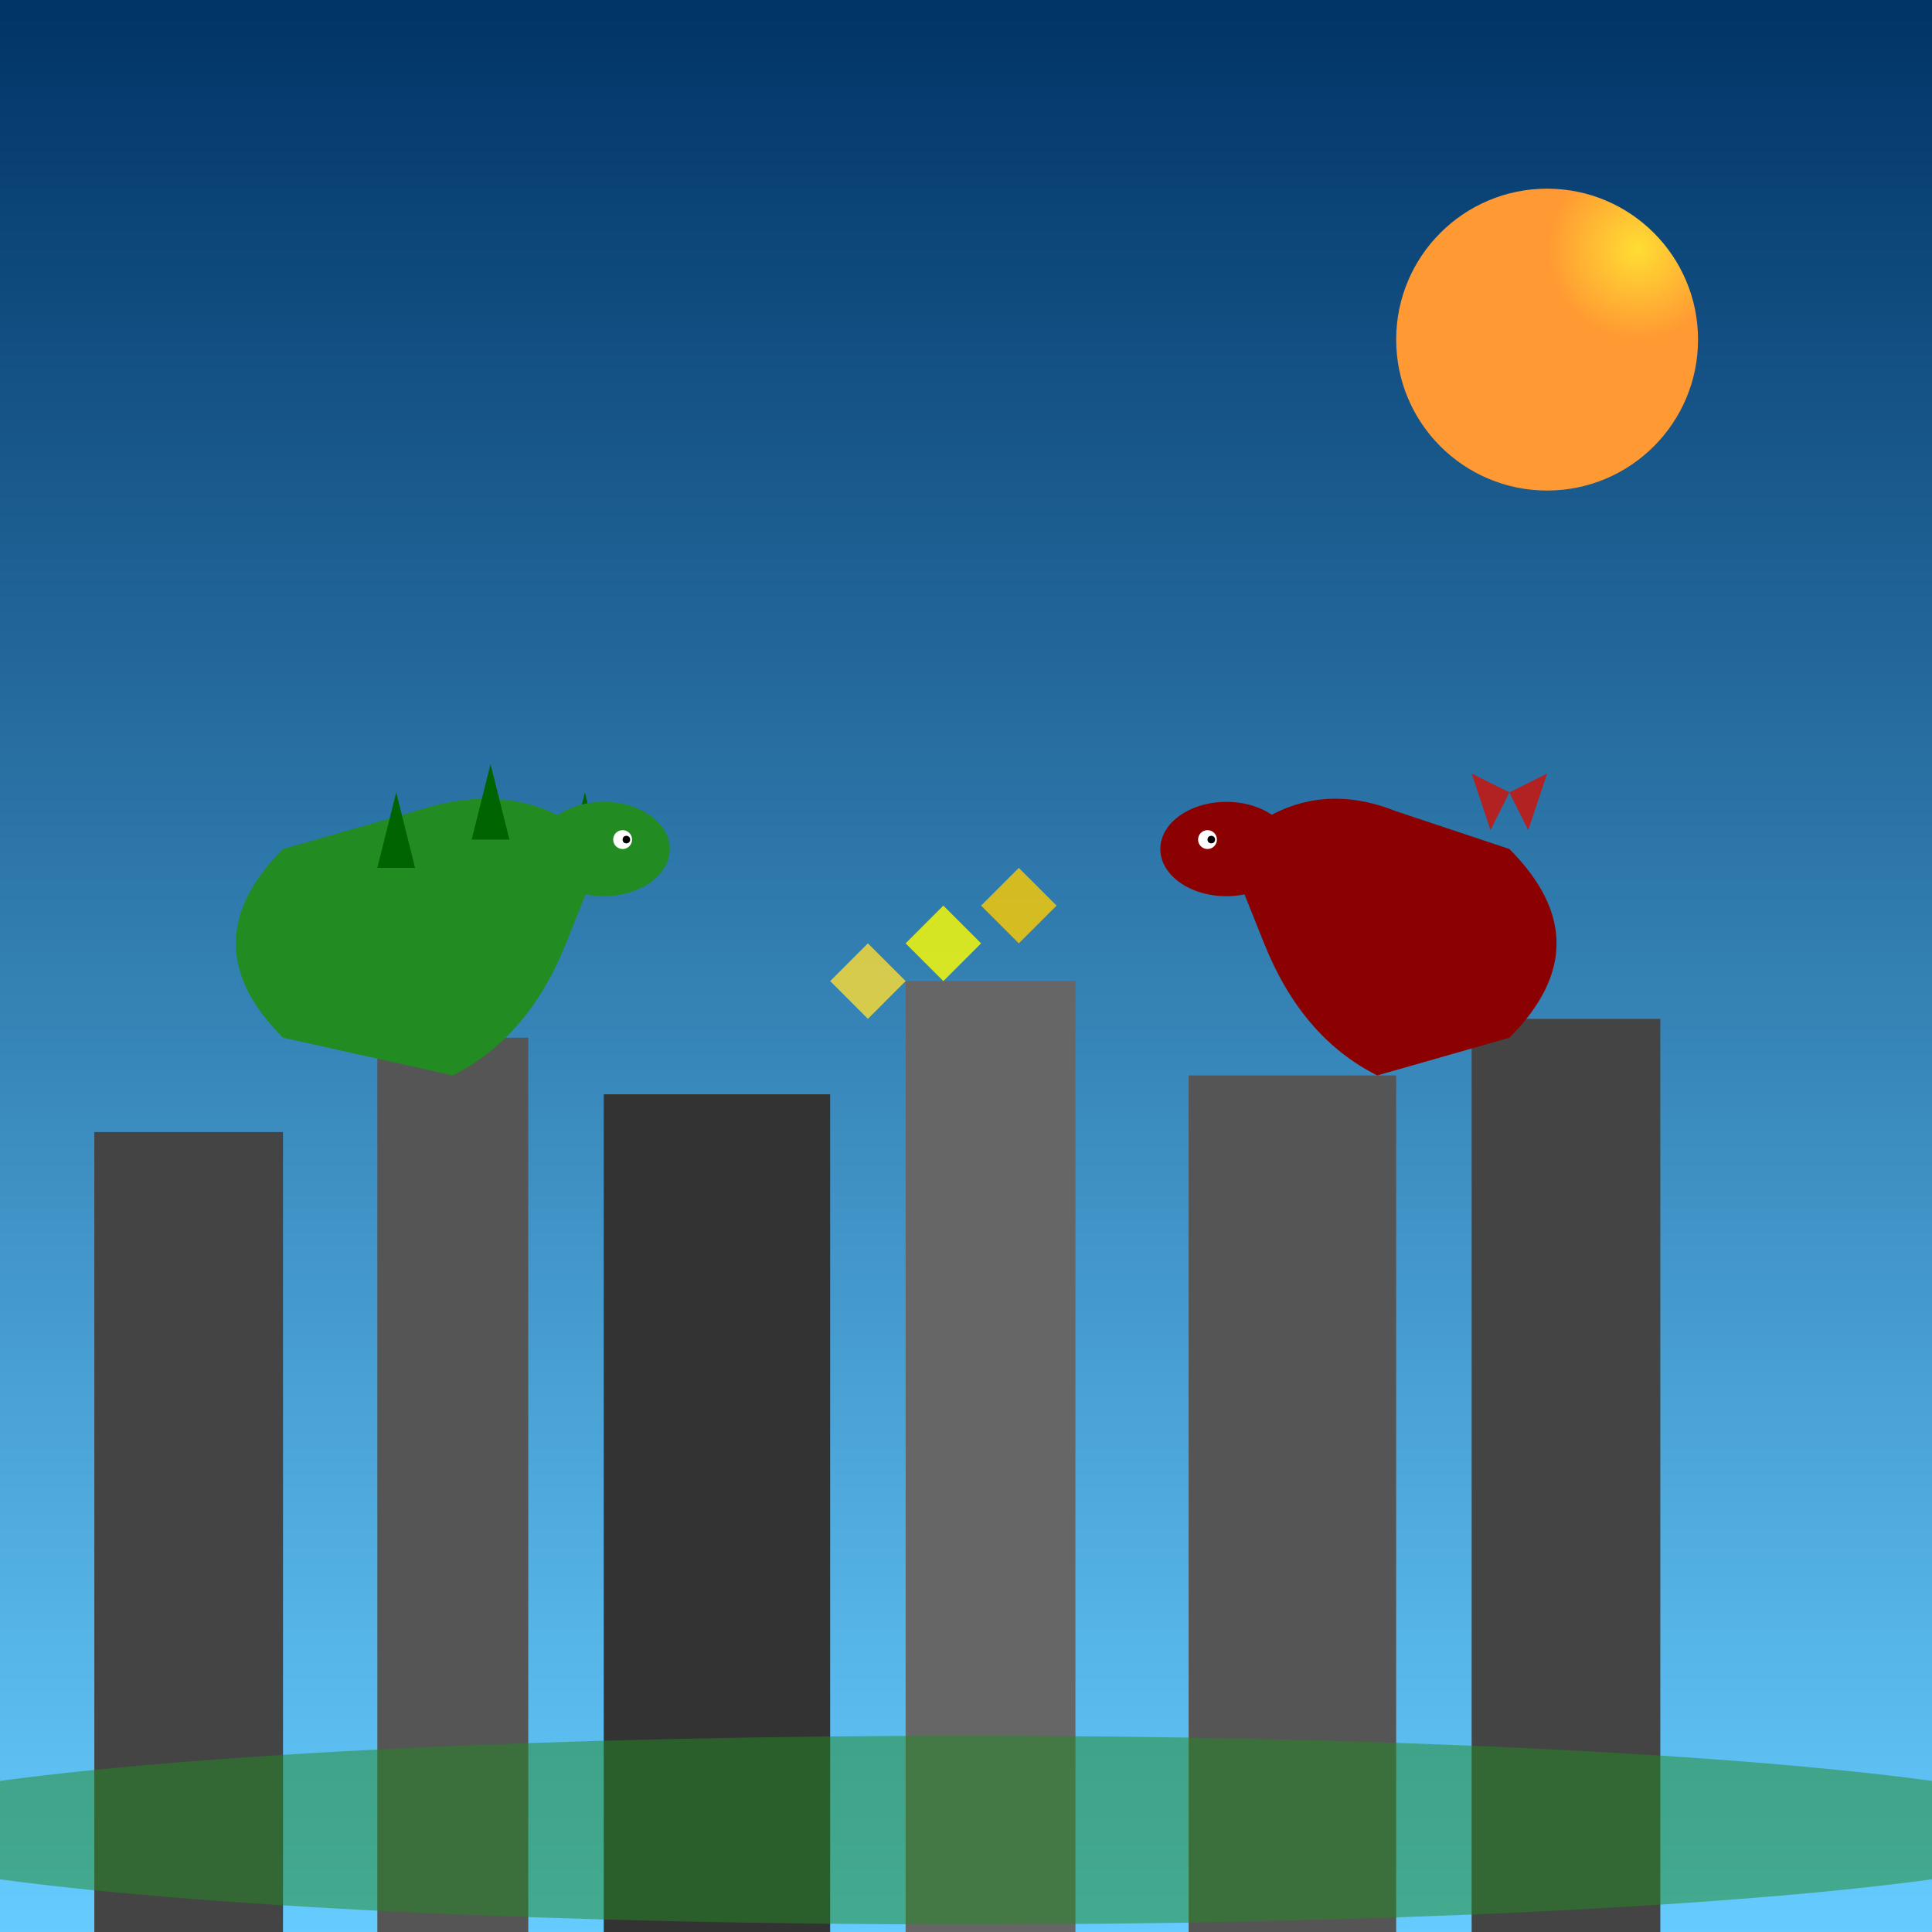 <!--

Generated by DrawGPT.
Free, open source, AI generated images in SVG, PNG, and HTML Canvas format.
https://drawgpt.ai

Created: 2025-05-11T07:56:41+00:00
-->
<svg xmlns="http://www.w3.org/2000/svg" xmlns:xlink="http://www.w3.org/1999/xlink"   viewBox="0 0 1024 1024">
  <rect x="0" y="0" width="1024" height="1024" fill="#808080" stroke="none"/>
  <title>Monstrous Battle Royale</title>
  <desc>Godzilla and a wild daikaiju duke it out in a colorful clash – monster madness with a punchline: "When giants collide, the city gets a free makeover!"</desc>
  <defs>
    <linearGradient id="gradient-background-1" class="backgroundGradient" x1="0" y1="0" x2="0" y2="1">
      <stop offset="0%" stop-color="#003366"/>
      <stop offset="100%" stop-color="#66ccff"/>
    </linearGradient>
    <radialGradient id="sun-gradient-1" class="sunGradient" cx="0.8" cy="0.2" r="0.3">
      <stop offset="0%" stop-color="#ffdd33"/>
      <stop offset="100%" stop-color="#ff9933"/>
    </radialGradient>
  </defs>
  <!-- Background -->
  <rect id="bg-rect-1" class="background" x="0" y="0" width="1024" height="1024" fill="url(#gradient-background-1)"/>
  <!-- Sun -->
  <circle id="sun-1" class="sun" cx="820" cy="180" r="80" fill="url(#sun-gradient-1)"/>
  <!-- Cityscape -->
  <g id="cityscape-1" class="cityscape">
    <rect id="building-1" class="building" x="50" y="600" width="100" height="424" fill="#444" />
    <rect id="building-2" class="building" x="200" y="550" width="80" height="474" fill="#555" />
    <rect id="building-3" class="building" x="320" y="580" width="120" height="444" fill="#333" />
    <rect id="building-4" class="building" x="480" y="520" width="90" height="504" fill="#666" />
    <rect id="building-5" class="building" x="630" y="570" width="110" height="454" fill="#555" />
    <rect id="building-6" class="building" x="780" y="540" width="100" height="484" fill="#444" />
  </g>
  <!-- Godzilla -->
  <g id="godzilla-1" class="godzilla">
    <!-- Body of Godzilla -->
    <path id="godzilla-body-1" class="godzillaBody" d="M150,550 Q100,500 150,450 L220,430 Q280,410 320,450 L300,500 Q280,550 240,570 Z" fill="#228B22"/>
    <!-- Dorsal Spikes -->
    <path id="godzilla-spikes-1" class="godzillaSpikes" d="M200,460 L210,420 L220,460 Z" fill="#006400"/>
    <path id="godzilla-spikes-2" class="godzillaSpikes" d="M250,445 L260,405 L270,445 Z" fill="#006400"/>
    <path id="godzilla-spikes-3" class="godzillaSpikes" d="M300,460 L310,420 L320,460 Z" fill="#006400"/>
    <!-- Head -->
    <ellipse id="godzilla-head-1" class="godzillaHead" cx="320" cy="450" rx="35" ry="25" fill="#228B22"/>
    <circle id="godzilla-eye-1" class="godzillaEye" cx="330" cy="445" r="5" fill="#fff"/>
    <circle id="godzilla-pupil-1" class="godzillaPupil" cx="332" cy="445" r="2" fill="#000"/>
  </g>
  <!-- Daikaiju -->
  <g id="daikaiju-1" class="daikaiju">
    <!-- Body of Daikaiju -->
    <path id="daikaiju-body-1" class="daikaijuBody" d="M800,550 Q850,500 800,450 L740,430 Q690,410 650,450 L670,500 Q690,550 730,570 Z" fill="#8B0000"/>
    <!-- Horns -->
    <path id="daikaiju-horn-1" class="daikaijuHorn" d="M790,440 L780,410 L800,420 Z" fill="#B22222"/>
    <path id="daikaiju-horn-2" class="daikaijuHorn" d="M810,440 L820,410 L800,420 Z" fill="#B22222"/>
    <!-- Head -->
    <ellipse id="daikaiju-head-1" class="daikaijuHead" cx="650" cy="450" rx="35" ry="25" fill="#8B0000"/>
    <circle id="daikaiju-eye-1" class="daikaijuEye" cx="640" cy="445" r="5" fill="#fff"/>
    <circle id="daikaiju-pupil-1" class="daikaijuPupil" cx="642" cy="445" r="2" fill="#000"/>
  </g>
  <!-- Battle Effects -->
  <g id="battle-effects-1" class="battleEffects">
    <path id="spark-1" class="spark" d="M500,480 L520,500 L500,520 L480,500 Z" fill="#ffff00" opacity="0.8"/>
    <path id="spark-2" class="spark" d="M540,460 L560,480 L540,500 L520,480 Z" fill="#ffcc00" opacity="0.8"/>
    <path id="spark-3" class="spark" d="M460,500 L480,520 L460,540 L440,520 Z" fill="#ffdd33" opacity="0.8"/>
  </g>
  <!-- Foreground Grass -->
  <g id="foreground-1" class="foreground">
    <ellipse id="grass-1" class="grass" cx="512" cy="970" rx="600" ry="50" fill="#228B22" opacity="0.5"/>
  </g>
</svg>